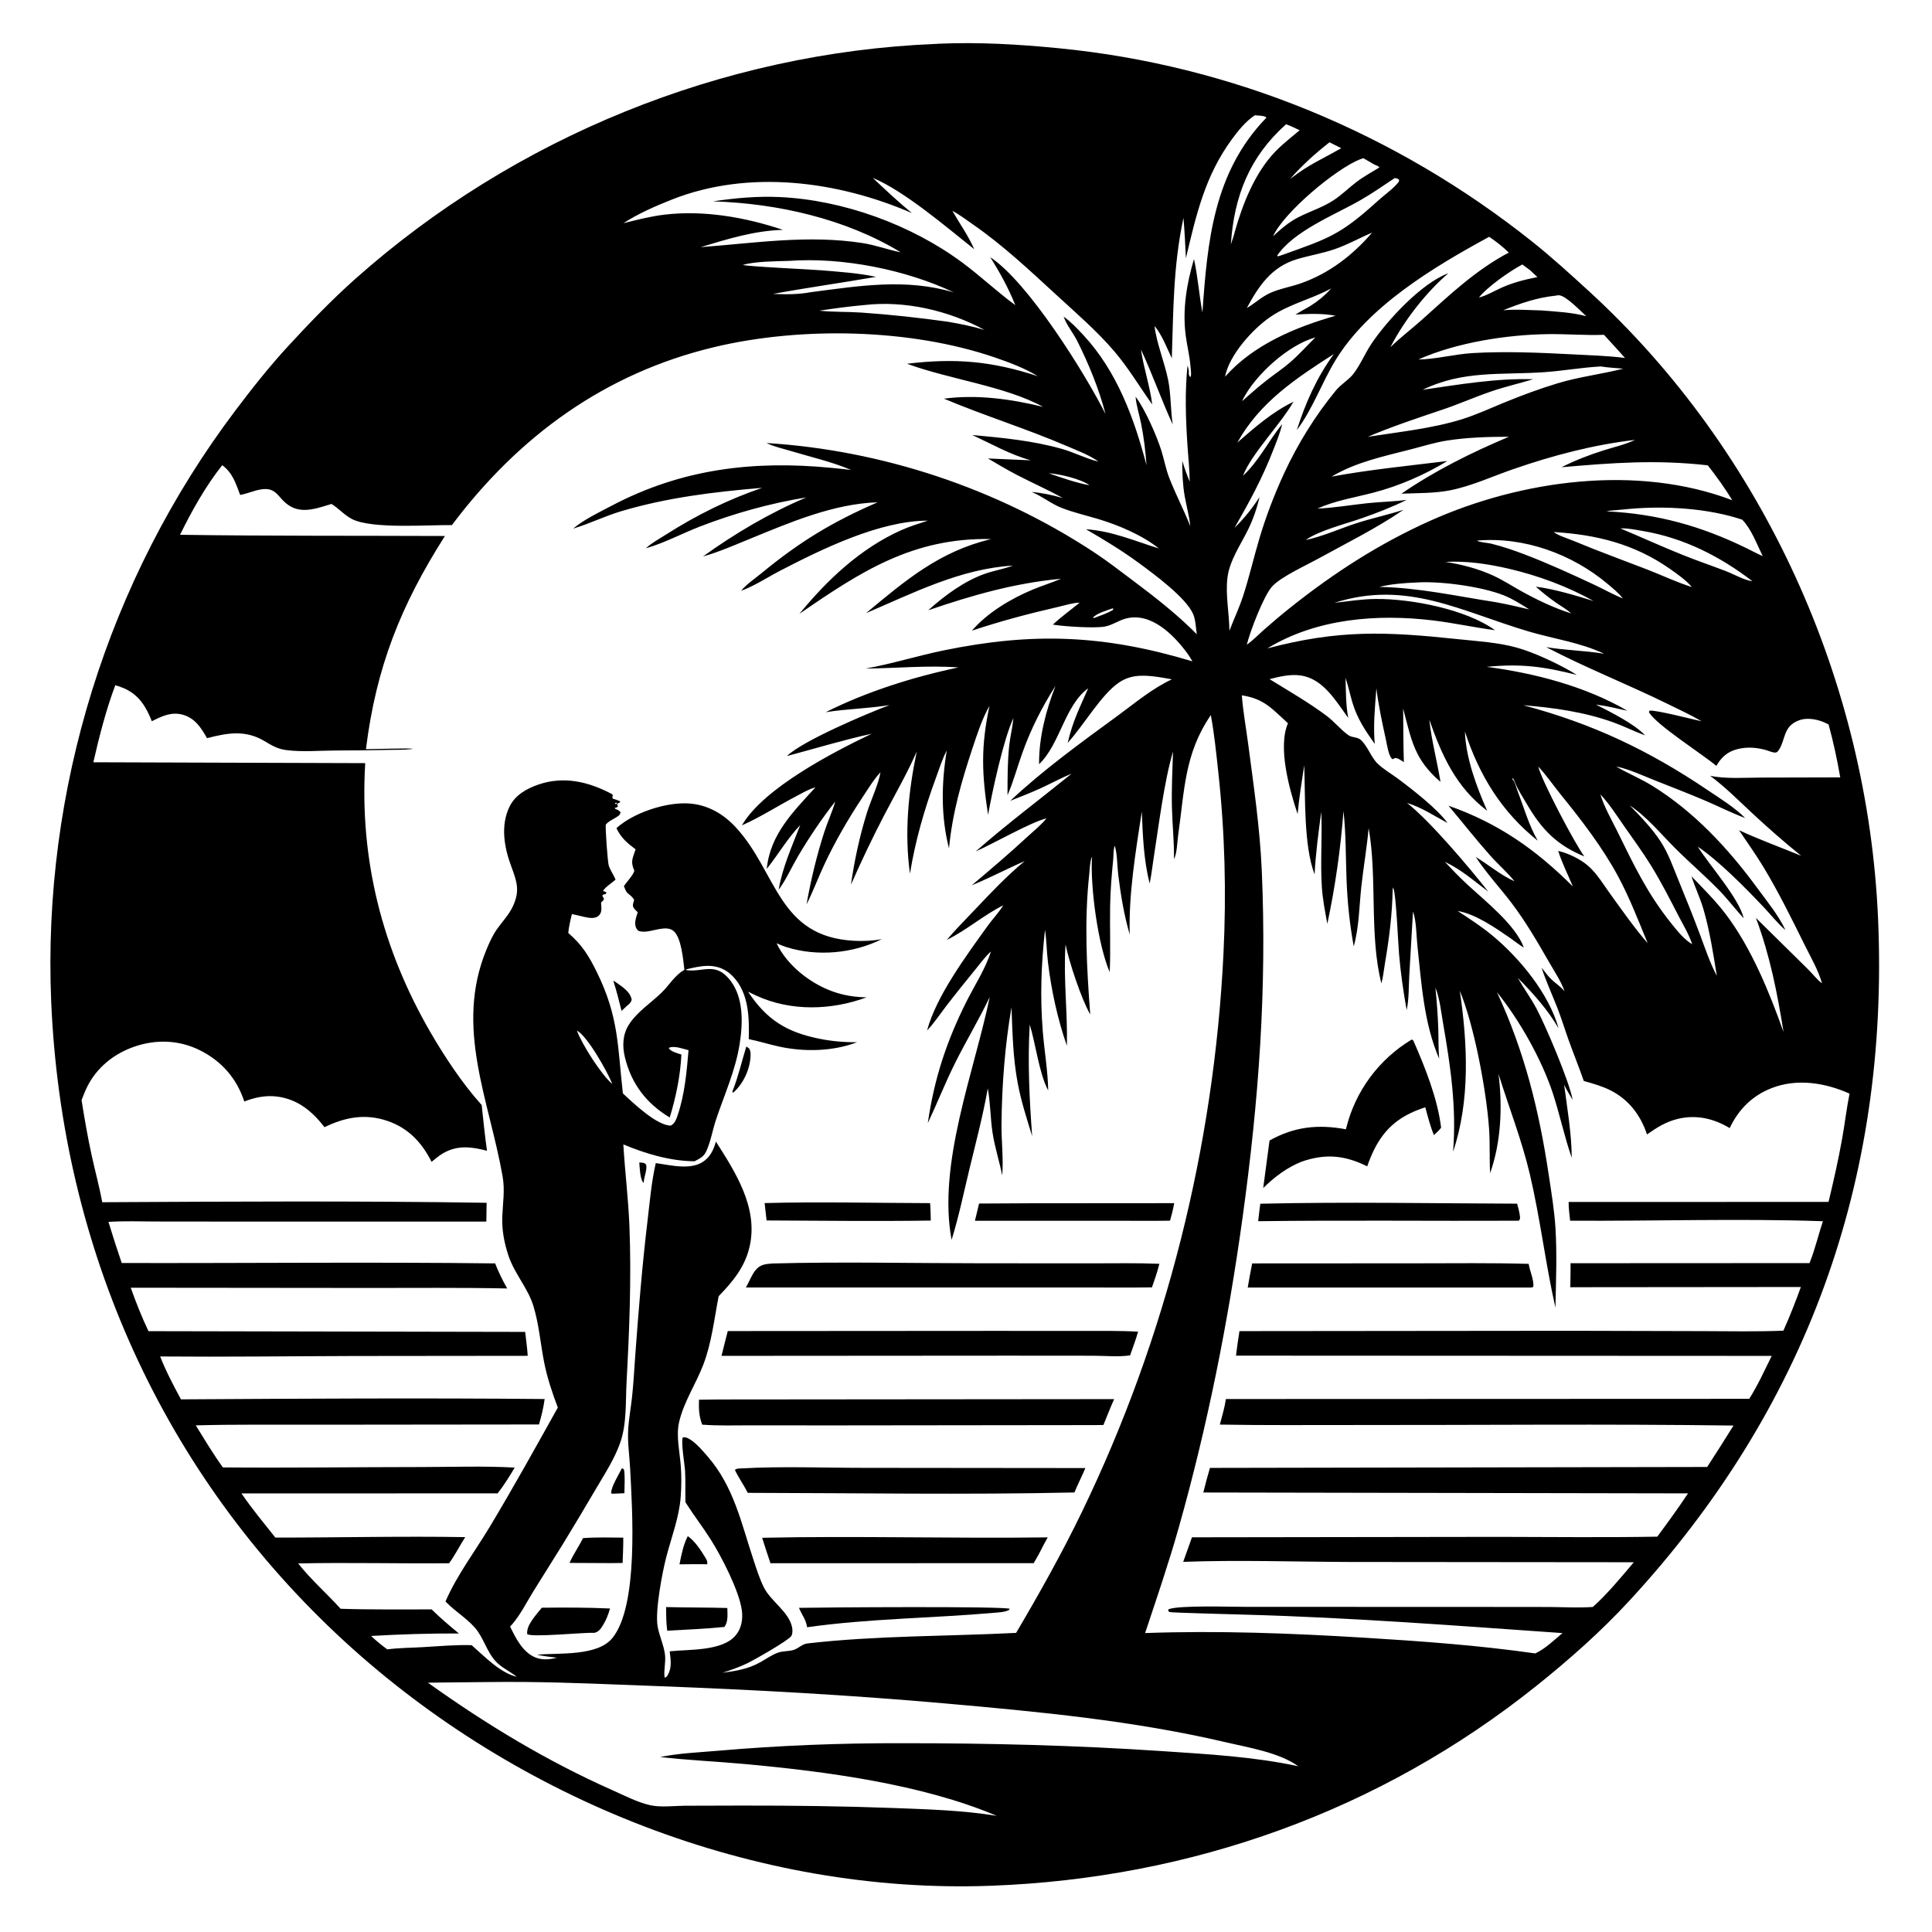 <svg version="1.1" xmlns="http://www.w3.org/2000/svg" style="display: block;" viewBox="0 0 2048 2048" width="1024" height="1024">
<path transform="translate(0,0)" fill="rgb(255,255,255)" d="M 0 0 L 0 2048 L 2048 2048 L 2048 0 L 0 0 z"/>
<path transform="translate(0,0)" fill="rgb(0,0,0)" d="M 1050.75 1998.97 C 800.887 2008.38 548.439 1908.2 365.194 1739.91 C 172.538 1562.98 65.284 1322.3 54.276 1061.69 C 44.827 837.975 114.385 614.45 249.147 435.66 C 266.938 412.057 285.491 388.557 305.544 366.814 C 328.178 342.271 351.4 318.103 376.346 295.889 C 545.252 145.484 765.597 55.786 991.591 46.57 C 992.851 46.48 994.108 46.394 995.37 46.338 C 1037.75 44.47 1079.8 46.994 1121.96 51.098 C 1305.83 68.998 1479.49 140.993 1623.92 255.915 C 1644.63 272.393 1664.38 290.413 1683.91 308.277 C 1869.91 478.451 1980.1 723.498 1990.85 974.444 C 2002.71 1250.99 1914.87 1493.71 1726.9 1697.17 C 1696.82 1729.73 1663.46 1759.23 1628.89 1786.9 C 1462.97 1919.73 1262.83 1991.09 1050.75 1998.97 z M 924.231 188.005 L 925.153 188.545 C 938.601 201.216 952.359 214.207 966.677 225.876 C 888.047 191.828 793.744 179.34 712.394 211.487 C 695.256 218.259 676.306 226.479 660.894 236.596 C 675.297 233.01 689.598 229.311 704.367 227.548 C 746.108 222.564 790.399 230.366 829.946 243.654 C 799.494 244.529 771.54 253.29 742.677 261.991 C 800.417 257.662 856.441 248.669 914.337 257.657 C 928.183 259.806 941.209 264.734 954.839 267.459 L 955.995 267.995 L 954.839 267.459 C 896.072 231.717 823.789 215.563 755.761 213.452 C 779.201 209.946 802.464 207.806 826.201 208.879 C 893.794 211.936 965.941 238.2 1020.16 278.385 C 1039.42 292.665 1056.99 309.354 1076.25 323.46 L 1076.78 323.911 L 1076.25 323.46 C 1068.99 305.371 1060.06 289.029 1049.65 272.62 C 1089.56 298.684 1149.8 395.012 1171.89 438.865 C 1165 412.429 1154.23 386.083 1142.02 361.65 C 1137.78 353.177 1130.48 344.434 1127.52 335.655 C 1135.12 341.034 1142.06 348.338 1148.39 355.171 C 1184.09 393.67 1202.17 443.124 1215.34 493.137 C 1214.29 478.113 1212.5 463.419 1209.53 448.638 C 1207.71 439.559 1204.49 429.716 1203.77 420.554 C 1213.77 433.6 1226.34 462.344 1231.16 477.911 C 1234.08 487.336 1235.83 497.143 1239.39 506.364 C 1246.12 523.788 1254.95 540.414 1261.79 557.861 C 1260.68 547.101 1257.68 536.552 1255.81 525.901 C 1253.65 513.536 1253.22 501.014 1253.24 488.488 C 1255.57 496.009 1258.04 503.287 1261.13 510.535 C 1261.03 497.152 1259.47 483.524 1258.62 470.15 C 1256.87 442.668 1255.95 414.926 1258.83 387.506 C 1259.65 390.035 1260.39 392.294 1260.2 394.991 C 1260.03 397.431 1260.33 397.393 1261.45 399.452 L 1261.89 399.574 C 1263.32 398.419 1262.11 390.185 1261.93 387.982 C 1261.02 376.701 1258.22 366.198 1256.82 355.092 C 1253.39 327.777 1257.93 300.741 1265.65 274.608 C 1269.82 293.369 1271.06 312.513 1274.63 331.351 C 1279.87 256.133 1286.36 183.173 1341.72 125.471 L 1342.55 124.62 C 1340.18 122.383 1333.41 122.525 1330.15 122.219 C 1330.11 122.247 1330.07 122.277 1330.03 122.303 C 1320.58 128.523 1312.59 138.429 1305.96 147.46 C 1277.29 186.526 1268.06 227.653 1257.1 273.734 C 1256.43 259.401 1255.76 245.255 1254.51 230.95 C 1243.63 282.107 1243.86 327.988 1242.17 379.852 C 1236.87 368.516 1231.85 355.215 1223.87 345.507 L 1223.25 345.005 L 1223.87 345.507 C 1225.9 363.739 1234.6 384.284 1238.31 402.943 C 1241.43 418.594 1240.68 434.408 1243.17 450.05 C 1231.09 423.882 1221.65 396.638 1209.47 370.453 C 1212.23 390.099 1219 409.187 1221.4 428.759 C 1208.21 410.224 1196.1 389.91 1181.38 372.621 C 1163.08 351.141 1140.93 332.031 1120.15 312.942 C 1091.31 286.451 1063.42 260.113 1031.14 237.738 C 1024.13 232.877 1017.12 227.47 1009.55 223.523 L 1009.12 223.115 L 1009.55 223.523 C 1017.46 237.351 1026.24 249.385 1032.7 264.13 C 1003.66 241.136 958.856 202.535 925.153 188.545 L 924.231 188.005 z M 1349.48 250.451 L 1348.83 251.206 L 1348.24 251.995 L 1348.83 251.206 L 1349.48 250.451 C 1357.98 242.562 1366.34 235.32 1376.78 230.054 C 1388.93 223.921 1402.16 219.79 1413.62 212.3 C 1422.08 206.767 1429.53 199.363 1437.57 193.197 C 1445.2 187.336 1453.94 182.53 1462.18 177.552 C 1461.4 175.929 1458.69 175.267 1457.04 174.516 L 1445.18 167.673 C 1444.12 168.022 1443.05 168.362 1442.01 168.766 C 1416.38 178.673 1361.05 225.006 1349.48 250.451 z M 1303.22 668.679 C 1307.91 656.266 1313.65 644.358 1317.76 631.692 C 1324.27 611.658 1328.99 590.998 1335.01 570.804 C 1341.99 547.367 1350.8 524.304 1361.05 502.101 C 1375.53 470.711 1394.17 440.595 1416.12 413.865 C 1421.56 407.251 1429.6 402.858 1434.7 396.256 C 1442.13 386.626 1447.01 374.468 1453.87 364.268 C 1470.49 339.543 1506.89 300.126 1535.3 289.658 C 1511.4 310.274 1488.25 339.99 1473.89 368.045 C 1484.36 357.819 1496.11 348.971 1507.01 339.212 C 1536.72 312.61 1563.84 286.609 1599.4 267.741 C 1592.97 261.478 1586.02 256.031 1578.58 251.013 C 1520.5 282.633 1450.6 324.311 1415.5 382.125 C 1401.1 405.842 1391.4 433.83 1374.68 455.936 C 1383.94 426.873 1395.86 400.079 1413.91 375.296 C 1373.79 401.041 1335.45 426.303 1311.64 469.132 C 1330.37 452.853 1348.6 436.774 1371.12 425.883 C 1356.85 450.604 1326.47 481.117 1317.6 504.391 L 1317.16 504.995 L 1317.6 504.391 C 1334.37 488.828 1344.89 467.166 1359.16 449.487 C 1356.98 459.036 1353.17 468.2 1349.61 477.3 C 1337.85 507.409 1324.65 531.627 1308.68 559.487 C 1318.89 549.536 1327.4 538.891 1335.13 526.931 C 1332.41 538.827 1328.52 550.038 1323.19 561.03 C 1315.28 577.329 1303.4 594.057 1301.15 612.301 C 1298.91 630.457 1303.08 650.225 1303.22 668.679 z M 1567.72 315.436 L 1567.15 315.776 L 1567.72 315.436 C 1576.02 313.297 1584.76 307.987 1592.69 304.532 C 1604.72 299.294 1616.89 296.237 1629.73 293.729 L 1621.95 286.414 L 1613.78 280.348 C 1600.9 287.06 1576.62 304.041 1567.72 315.436 z M 1321.71 326.479 L 1321.21 326.874 L 1321.71 326.479 C 1330.27 321.63 1337.12 314.779 1346.33 310.613 C 1356.56 305.985 1368.18 304.105 1378.79 300.392 C 1408.95 289.835 1433.83 270.602 1454.49 246.607 C 1441.06 252.294 1428.63 259.369 1414.72 264.165 C 1401.64 268.673 1387.81 270.828 1374.58 274.84 C 1347.98 282.906 1334.38 302.93 1321.71 326.479 z M 1394.39 357.661 C 1365.96 365.528 1331.56 396.554 1317.97 422.477 C 1317.23 423.887 1317.25 423.925 1316.79 425.194 C 1325.69 417.219 1334.64 409.366 1344.1 402.05 C 1351.8 396.09 1360.05 390.603 1367.42 384.249 C 1376.77 376.187 1385.53 366.353 1394.39 357.661 L 1394.99 357.239 L 1394.39 357.661 z M 1503.56 381.078 L 1503.01 381.749 L 1503.56 381.078 C 1521.07 380.96 1542.3 375.403 1560.72 374.304 C 1595.65 372.22 1631.95 373.816 1666.87 375.623 C 1685.39 376.58 1704.17 377.14 1722.56 379.44 L 1713.47 369.327 L 1700.29 354.917 C 1680.53 355.628 1660.81 353.96 1641.05 354.194 C 1597.41 354.711 1543.73 363.124 1503.56 381.078 z M 1298.6 399.331 L 1298.2 399.952 L 1298.6 399.331 C 1328.75 365.39 1372.9 346.98 1415.8 334.698 C 1401.44 332.023 1387.71 332.652 1373.23 333.408 C 1377.76 330.585 1382.51 328.058 1387.16 325.427 C 1396.6 319.653 1403.75 313.934 1411.2 305.727 L 1409.4 306.663 C 1388.68 317.58 1366.49 322.417 1346.71 335.894 C 1327.83 348.75 1302.94 376.438 1298.6 399.331 z M 1000.63 422.608 C 1035.58 417.94 1071.8 422.988 1105.78 431.32 L 1106.99 431.807 L 1105.78 431.32 C 1065.6 409.279 1006 402.065 961.486 385.582 C 1012.11 379.498 1050.98 382.647 1100.11 398.785 C 1086.13 390.212 1070.04 384.221 1054.54 378.91 C 964.908 348.193 848.934 346.017 757.168 367.933 C 641.243 395.619 549.978 462.254 479.024 556.623 C 453.009 556.332 394.189 560.931 373.236 550.261 C 365.122 546.13 359.092 538.928 351.412 534.211 C 337.825 538.272 321.952 544.472 308.45 537.074 C 292.86 528.531 294.891 513.385 271.016 520.038 C 265.588 521.55 260.12 523.682 254.589 524.671 C 249.776 512.167 246.785 501.55 235.603 493.096 C 218.177 514.946 203.128 541.794 190.866 566.895 C 284.435 568.287 378.055 567.77 471.636 568.183 C 424.868 641.641 398.696 707.212 387.914 794.131 C 394.104 794.226 435.308 792.781 437.636 793.788 C 429.391 795.142 420.677 794.679 412.33 794.9 C 393.713 795.394 375.243 795.517 356.62 795.551 C 339.205 795.584 320.072 797.385 302.864 795.041 C 293.977 793.831 287.776 790.013 280.288 785.53 C 260.229 773.518 240.919 776.883 219.452 782.511 C 213.327 771.673 206.783 761.341 194.003 757.706 C 181.743 754.219 171.601 759.153 160.96 764.541 C 154.934 749.402 147.531 736.803 131.867 729.785 C 128.74 728.384 125.51 727.325 122.23 726.346 C 112.358 752.511 105.203 780.787 98.939 808.031 L 387.15 808.963 C 381.003 911.107 405.263 1006.31 456.542 1094.68 C 471.287 1120.09 490.044 1148.41 509.637 1170.27 L 510.596 1171.32 C 512.396 1187.5 513.907 1203.78 516.242 1219.88 C 500.032 1215.6 485.182 1213.63 469.833 1222.42 C 465.469 1224.92 461.394 1228.45 457.475 1231.61 C 447.106 1210.98 432.767 1195.69 410.48 1188.14 C 387.087 1180.22 365.608 1184.32 344.006 1194.87 C 331.021 1178.06 315.606 1165.21 293.822 1162.41 C 281.819 1160.86 270.136 1163.26 258.959 1167.65 C 250.946 1143.21 235.048 1124.92 211.998 1113.38 C 190.022 1102.38 165.644 1101.52 142.521 1109.46 C 120.734 1116.94 102.334 1131.74 92.142 1152.59 C 89.99 1156.99 88.249 1161.62 86.478 1166.19 C 89.582 1185.8 92.936 1205.39 97.186 1224.79 C 100.812 1241.35 105.262 1257.76 108.424 1274.41 C 244.12 1273.66 380.151 1272.9 515.826 1275.01 L 515.554 1294.96 L 242.785 1294.93 L 165.1 1294.85 C 148.425 1294.78 131.618 1294.17 114.974 1295.24 C 119.391 1309.88 124.094 1324.38 129.028 1338.85 C 260.932 1339.15 392.989 1337.69 524.874 1339.25 C 528.475 1348.5 532.727 1357.21 537.648 1365.83 C 488.984 1364.79 440.216 1365.34 391.538 1365.29 L 138.583 1365.04 C 144.17 1380.72 150.259 1396.04 157.392 1411.09 L 556.686 1411.87 C 557.658 1420.29 558.913 1428.78 559.396 1437.23 L 375.927 1437.42 C 307.228 1437.61 238.467 1438.51 169.774 1437.91 C 175.944 1453.71 183.807 1468.45 191.811 1483.37 C 320.246 1482.61 448.918 1481.85 577.344 1483.03 C 576.109 1492.21 573.957 1501.12 571.334 1510 L 334.097 1510.25 C 291.941 1510.36 249.651 1509.79 207.516 1510.95 C 216.797 1525.95 225.926 1541.2 236.256 1555.52 C 306.525 1556.11 376.781 1555.18 447.05 1555.12 C 479.726 1555.09 513.021 1553.87 545.637 1555.71 C 540.038 1564.99 534.237 1574.53 527.502 1583.03 L 255.945 1583.08 C 267.065 1599.31 279.663 1614.49 291.878 1629.9 C 358.902 1629.95 426.151 1628.27 493.145 1629.42 C 487.392 1638.39 482.326 1648.55 476.097 1657.1 C 422.792 1657.61 369.341 1656.15 316.064 1657.31 C 329.618 1674.54 346.406 1689.09 361.067 1705.36 C 393.184 1706.43 425.438 1705.95 457.575 1706.03 C 466.749 1715.08 476.508 1723.4 486.479 1731.55 C 455.425 1731.42 424.381 1732.39 393.378 1734.19 C 398.849 1739.39 404.447 1743.96 410.552 1748.4 C 422.943 1746.77 435.42 1746.78 447.881 1746.06 C 465.188 1745.07 482.613 1743.44 499.966 1743.94 C 513.649 1755.87 529.682 1773.03 547.768 1777.49 L 549.435 1778.27 L 549.995 1778.77 L 549.435 1778.27 L 547.768 1777.49 C 540.554 1771.61 531.946 1768.04 525.446 1761.05 C 515.758 1750.63 512.66 1735.88 503.238 1725.22 C 494.565 1715.41 482.732 1708.22 473.433 1698.84 L 472.245 1697.63 C 484.203 1669.91 503.686 1644.27 519.229 1618.38 C 544.219 1576.75 567.676 1534.47 591.318 1492.07 C 585.441 1476.66 579.951 1460.14 576.779 1443.94 C 572.877 1424.02 571.36 1403.79 565.379 1384.24 C 559.652 1365.52 545.498 1350.4 539.007 1331.12 C 534.518 1317.78 531.895 1303.7 532.449 1289.59 C 533.024 1274.92 535.365 1261.62 532.768 1246.9 C 518.407 1165.5 481.831 1088.93 515.54 1006.95 C 518.607 999.494 522.16 991.478 526.859 984.877 C 532.451 977.021 539.351 969.846 543.517 961.06 C 551.422 944.391 547.996 934.655 541.883 918.193 C 534.479 898.254 530.366 875.168 540.111 855.092 C 546.075 842.804 558.323 835.898 570.777 831.642 C 597.111 822.642 622.703 828.298 646.911 840.839 C 651.99 843.469 648.184 842.435 649.456 846.549 C 652.176 847.316 654.598 848.193 657.184 849.334 L 657.352 850.398 L 654.187 852.113 L 653.176 850.737 L 652.043 851.363 L 652.229 852.313 L 654.187 852.113 L 655.052 854.867 C 653.655 856.027 653.315 856.106 651.616 856.472 C 652.825 858.164 651.877 857.286 653.987 858.15 C 655.944 858.951 656.569 859.558 657.86 861.14 C 657.198 863.88 656.128 864.502 653.796 866.033 C 649.695 868.723 645.284 870.272 642.126 874.185 C 641.658 878.479 644.094 913.941 645.364 917.747 C 647.066 922.85 650.566 927.389 652.513 932.455 C 648.904 935.738 641.248 940.555 639.206 944.466 L 642.851 945.84 L 642.259 947.569 L 638.674 948.615 C 638.358 952.407 642.527 951.894 638.26 955.686 C 637.901 956.006 637.516 956.295 637.144 956.6 C 637.288 961.503 638.734 967.169 634.512 970.784 C 631.594 973.283 627.231 973.381 623.636 972.788 C 617.793 971.824 612.07 970.062 606.247 968.978 C 604.592 975.654 603.052 982.123 602.375 988.98 C 616.754 1001.16 624.384 1013.59 632.608 1030.34 C 656.049 1078.07 654.564 1108.38 660.271 1159.03 C 671.068 1169.14 696.355 1193.26 711.077 1193.17 C 715.218 1191.04 716.891 1186.49 718.316 1182.29 C 725.788 1160.29 727.94 1136.28 729.876 1113.27 C 724.656 1111.94 714.782 1108.27 709.578 1110.57 C 709.326 1110.68 709.107 1110.86 708.872 1111 C 710.907 1114.73 718.307 1116.54 722.309 1117.86 C 721.229 1140.3 716.502 1163.1 709.95 1184.59 C 685.316 1169.78 669.425 1149.18 662.486 1121.01 C 659.593 1109.26 659.893 1097.05 666.432 1086.53 C 674.906 1072.9 689.807 1063.36 701.205 1052.35 C 709.52 1044.31 715.184 1033.8 725.493 1028.09 C 724.224 1017.86 722.402 993.546 713.747 986.693 C 709.388 983.241 703.578 984.063 698.494 984.897 C 692.019 985.958 682.503 989.442 676.409 986.491 C 674.14 984.163 673.39 981.968 673.348 978.773 C 673.296 974.852 674.869 970.717 676.008 966.998 C 673.953 964.84 670.85 962.766 670.902 959.532 C 670.929 957.863 671.762 955.707 672.218 954.082 C 670.777 950.919 668.184 949.219 665.593 947.055 C 663.445 945.261 662.415 941.929 661.354 939.41 C 664.355 934.686 671.051 927.989 672.46 923.026 C 668.008 913.119 670.678 909.954 673.758 900.324 C 665.02 893.835 658.152 887.998 653.453 877.876 C 671.215 861.736 704.824 850.558 728.774 851.625 C 749.415 852.545 766.754 862.477 780.481 877.532 C 824.044 925.31 824.8 993.047 905.406 997.274 C 915.239 997.789 925.109 997.359 934.784 995.491 C 904.414 1010.81 866.1 1014.26 833.52 1003.94 C 830.016 1002.83 826.549 1001.42 823.214 999.883 C 834.018 1022.92 858.338 1042.09 881.949 1050.73 C 893.912 1055.11 906.007 1057.06 918.709 1057.2 C 881.264 1071.01 838.526 1072.29 801.812 1055.47 C 798.841 1054.11 795.889 1052.7 792.959 1051.26 C 812.689 1080.9 833.542 1094.06 868.61 1101.12 C 881.693 1103.75 895.186 1104.97 908.53 1104.79 C 882.918 1114.6 852.741 1115.2 826.1 1109.47 C 815.247 1107.14 804.576 1103.65 793.704 1101.52 C 794.366 1078.76 793.797 1052.59 776.941 1035.05 C 769.595 1027.41 760.574 1023.7 749.995 1023.85 C 742.497 1023.95 734.968 1025.78 727.704 1027.49 L 727.275 1028.33 C 745.184 1031.1 758.554 1018.81 774.403 1039.63 C 788.44 1058.08 787.474 1084.86 784.085 1106.51 C 779.673 1134.69 767.895 1160.27 758.932 1187.09 C 755.359 1197.79 753.575 1209.41 748.968 1219.7 C 747.681 1222.57 746.441 1224.57 743.893 1226.52 C 741.533 1228.32 738.846 1229.67 736.207 1231 C 710.085 1230.73 684.732 1223.04 660.762 1213.14 C 662.495 1242.39 666.13 1271.35 667.256 1300.7 C 669.352 1355.35 667.163 1409.84 664.213 1464.4 C 663.077 1485.42 664.513 1508.9 657.584 1528.96 C 651.638 1546.17 641.317 1561.9 632.134 1577.54 C 620.406 1597.51 608.566 1617.41 596.463 1637.15 L 565.143 1687.29 C 558.172 1698.63 551.631 1711.72 542.982 1721.75 C 542.263 1722.59 541.495 1723.38 540.732 1724.17 C 546.627 1736.55 554.413 1751.97 568.017 1757.15 C 575.43 1759.97 582.906 1759.06 590.453 1757.27 C 583.42 1756.35 576.231 1755.68 569.327 1754.04 C 592.763 1751.92 633.274 1756.01 649.245 1736.28 C 677.055 1701.91 670.256 1600.85 667.971 1556.65 C 667.274 1543.17 665.117 1529.04 665.892 1515.6 C 666.579 1503.69 668.855 1491.86 670.097 1480 C 671.618 1465.46 672.38 1450.78 673.446 1436.19 C 676.911 1388.8 680.718 1341.82 686.344 1294.62 C 688.78 1274.19 690.536 1253 695.137 1232.95 C 710.844 1235.02 732.939 1241.07 746.663 1230.51 C 753.501 1225.25 756.625 1218.21 758.89 1210.13 C 779.624 1242.57 803.499 1279.74 794.883 1320.21 C 790.137 1342.5 777.27 1358.06 761.8 1374.04 C 757.076 1398.22 754.455 1423.11 745.659 1446.28 C 737.837 1466.89 724.572 1486.36 719.749 1508.05 C 716.543 1522.47 720.739 1540.16 721.736 1554.96 C 722.444 1565.47 722.358 1576.09 721.583 1586.59 C 719.965 1608.52 711.857 1629.13 706.348 1650.24 C 701.992 1666.93 694.259 1707.83 697.086 1723.99 C 698.857 1734.11 703.605 1743.67 704.906 1753.88 C 705.945 1762.04 703.389 1770.39 704.495 1778.35 C 706.879 1777.62 706.861 1777.34 708.037 1775.23 C 712.457 1767.31 710.899 1759 709.913 1750.47 C 730.416 1748.22 765.537 1750.58 779.841 1733.54 C 786.031 1726.17 787.644 1716.42 786.397 1707.09 C 783.645 1686.49 764.82 1649.97 753.412 1631.97 C 744.896 1618.54 735.112 1605.9 726.605 1592.46 C 726.309 1581.42 726.793 1570.36 726.204 1559.34 C 725.836 1552.45 721.687 1528.74 723.767 1523.77 C 726.619 1523.07 729.365 1524.46 731.732 1525.99 C 738.633 1530.42 744.952 1537.93 750.292 1544.11 C 777.866 1576.01 785.695 1614.22 798.564 1653 C 801.875 1662.98 805.014 1673.24 809.712 1682.66 C 817.154 1697.59 836.396 1708.6 839.645 1725 C 840.194 1727.77 840.338 1731.69 838.856 1734.17 C 836.067 1738.85 798.952 1759.95 791.613 1763.41 C 783.258 1767.36 774.631 1770.37 765.853 1773.22 C 780.468 1771.22 792.959 1769.3 805.951 1762.03 C 811.884 1758.71 818.021 1754.32 824.364 1751.98 C 829.753 1749.99 835.794 1750.66 841.228 1749 C 846.72 1747.31 850.039 1742.79 856.059 1742.09 C 929.469 1733.68 1003.47 1734.68 1077.13 1730.92 C 1101.82 1689.11 1125.91 1646.07 1147.04 1602.37 C 1236.05 1418.29 1286.82 1215.91 1296.89 1011.77 C 1300.12 946.427 1298.45 882.444 1291.33 817.389 C 1289.17 797.641 1287.18 777.595 1283.52 758.064 C 1255.61 798.834 1255.72 837.269 1248.93 885.062 C 1247.91 892.298 1247.74 904.383 1244.49 910.774 C 1244.73 892.74 1242.77 874.533 1242.31 856.474 C 1241.79 836.592 1242.79 816.655 1243.44 796.783 C 1233.99 828.301 1228.23 875.888 1222.94 909.419 C 1221.52 918.409 1220.58 927.674 1218.65 936.55 C 1212.37 911.423 1211.38 885.961 1210.36 860.238 C 1203.83 902.987 1196.35 947.213 1197.54 990.603 C 1191.5 969.809 1187.99 948.627 1185.37 927.152 C 1184.18 917.386 1184.47 905.801 1181.73 896.481 C 1180.09 900.388 1180.47 906.696 1180.05 910.976 C 1178.42 927.545 1177.05 944.015 1176.77 960.676 C 1176.38 983.941 1177.39 1007.27 1176.34 1030.52 C 1163.81 1001.32 1155.88 941.25 1157.48 909.633 L 1158.52 908.783 L 1157.49 909.375 L 1157.34 908.399 C 1155.21 914.391 1155.31 920.597 1154.63 926.859 C 1149.26 976.436 1151.92 1025.74 1155.69 1075.39 C 1146.28 1058.89 1133.42 1020.24 1129.51 1001.22 C 1127.1 1036.87 1131.79 1072.88 1130.95 1108.54 C 1121.09 1080.37 1114.44 1049.64 1110.87 1020.02 C 1109.5 1008.61 1109.43 996.874 1107.72 985.572 C 1103.75 1022.97 1102.41 1055.85 1105.41 1093.52 C 1107.05 1114.18 1110.79 1135.21 1111.12 1155.89 C 1101.53 1138.08 1097.8 1106.09 1091.54 1086.08 C 1089.28 1125.9 1091.18 1164.62 1094.13 1204.35 C 1088.45 1185.93 1082.45 1167.43 1078.87 1148.46 C 1073.82 1121.66 1073.23 1094.89 1072.23 1067.75 C 1065.22 1108.47 1062.03 1150.41 1061.63 1191.72 C 1061.46 1209.65 1063.86 1228.22 1062.39 1245.98 C 1059.34 1230.75 1054.49 1216.12 1052.14 1200.71 C 1049.76 1185.1 1049.95 1169.21 1047.08 1153.69 C 1042.02 1182.75 1034.35 1211.41 1027.44 1240.08 C 1021.5 1264.76 1016.28 1290.07 1008.73 1314.3 C 993.628 1233.8 1032.71 1136.26 1049.15 1056.93 C 1037.77 1080.71 1024.15 1103.37 1012.37 1126.96 C 1001.94 1147.84 993.467 1169.52 983.5 1190.6 C 990.279 1143.63 1003.26 1104.06 1024.47 1061.74 C 1032.97 1044.78 1044.85 1026.6 1050.43 1008.62 L 1050.82 1008 L 1050.43 1008.62 C 1044.31 1014.05 1039.2 1021.2 1034.03 1027.54 C 1023.47 1040.47 1013.03 1053.44 1002.86 1066.68 C 996.363 1075.14 990.08 1084.69 982.734 1092.36 C 992.44 1055.86 1024.92 1012.17 1047.12 981.255 C 1052.34 973.978 1058.9 967.311 1063.48 959.664 L 1063.87 959.202 L 1063.48 959.664 C 1042.66 970.088 1024.38 986.188 1003.62 996.325 C 1013.05 985.155 1023.51 974.735 1033.56 964.124 C 1050.5 946.24 1067.15 928.582 1086.14 912.843 C 1067.32 920.999 1049.07 930.727 1030.11 938.446 C 1050.21 921.506 1070.24 904.489 1089.52 886.616 C 1096.15 880.469 1103.65 874.514 1109.35 867.5 L 1109.82 867.151 L 1109.35 867.5 C 1092.91 871.381 1053.05 894.333 1034.32 902.526 C 1066.97 873.861 1102.19 847.444 1136 820.096 C 1125.06 824.591 1114.57 830.293 1103.84 835.264 C 1093.07 840.247 1081.95 844.505 1070.93 848.897 C 1105.8 816.121 1146.16 786.972 1184.75 758.728 C 1203.66 744.891 1220.86 730.181 1242.23 720.101 C 1231.26 718.14 1219.62 715.878 1208.44 716.361 C 1200.32 716.712 1193.02 718.883 1186.26 723.448 C 1167.16 736.352 1148.71 769.111 1131.77 787.444 C 1137.64 763.215 1143.9 751.715 1153.52 729.598 L 1153.95 729.147 L 1153.52 729.598 C 1128.38 748.081 1123.84 788.695 1101.47 810.075 C 1101.2 781.817 1108.71 753.256 1118.88 727.072 C 1104.38 749.776 1092.69 773.019 1083.62 798.405 C 1078.37 813.075 1074.23 828.707 1068.01 842.948 C 1068.07 825.334 1067.91 807.531 1069.85 789.998 C 1070.92 780.347 1073.36 770.782 1074.28 761.161 L 1074.84 760.005 L 1074.28 761.161 C 1063.81 783.381 1051.98 838.34 1047.38 863.736 C 1040.76 820.304 1039.56 791.921 1048.91 748.213 C 1041.11 761.847 1035.81 778.275 1030.87 793.151 C 1019.11 828.56 1009.58 861.898 1005.97 899.234 C 997.26 865.608 997.942 829.693 1003.6 795.572 C 998.911 804.464 995.805 814.502 992.334 823.948 C 979.918 857.735 970.405 890.49 964.584 926.075 C 958.64 882.589 962.825 839.39 971.785 796.663 C 961.549 820.031 949.06 841.538 937.314 864.086 C 924.861 887.993 912.922 913.091 902.058 937.787 C 905.594 912.409 911.409 885.773 919.037 861.352 C 923.015 848.617 931.396 830.912 933.357 818.602 L 933.823 818.026 L 933.357 818.602 C 926.076 826.42 920.057 836.504 914.153 845.41 C 899.185 867.987 885.585 891.428 874.04 915.948 C 867.409 930.033 861.998 944.834 854.952 958.677 C 859.648 932.423 865.664 907.125 873.863 881.726 C 877.337 870.966 882.316 860.433 885.408 849.617 L 885.915 849.005 L 885.408 849.617 C 871.202 867.659 857.661 887.769 845.989 907.587 C 839.145 919.209 833.399 932.406 825.4 943.195 C 829.293 919.746 839.726 896.726 848.263 874.644 L 848.772 874.075 L 848.263 874.644 C 834.764 888.712 824.912 905.856 812.786 921.069 C 816.418 884.337 840.873 860.455 864.367 834.655 L 864.95 834.218 L 864.367 834.655 C 857.586 836.342 850.31 840.755 844.088 844.001 C 825.001 853.96 806.081 866.27 786.458 874.906 C 809.334 835.49 883.42 797.174 924.138 777.771 C 893.987 784.35 863.981 793.531 834.118 801.46 C 851.12 785.129 919.135 756.343 942.916 747.421 C 920.412 751.11 897.663 751.391 875.242 754.975 C 918.812 733.072 968.376 717.511 1015.99 707.516 C 983.747 705.087 950.115 708.411 917.705 708.698 C 945.242 703.748 972.439 695.223 999.908 689.545 C 1095.33 669.818 1170.83 672.992 1264.01 701.055 C 1262.3 697.905 1260.34 694.898 1258.21 692.02 C 1243.73 672.511 1219.98 648.758 1193.49 655.67 C 1185.71 657.697 1179.03 662.778 1171.02 664.209 C 1160.12 666.158 1128.63 664.09 1117.44 662.32 C 1117 662.25 1116.56 662.17 1116.13 662.096 C 1125.02 653.704 1135.06 646.602 1144.48 638.825 L 1144.99 638.25 L 1144.48 638.825 C 1137.19 638.958 1128.79 641.733 1121.59 643.377 C 1090.84 650.4 1060.17 658.55 1030.24 668.544 C 1046.83 649.356 1071.6 634.618 1094.82 624.947 C 1104.68 620.84 1114.89 617.713 1124.73 613.509 C 1075.68 618.041 1030.53 630.984 983.992 646.909 C 1001.29 631.32 1022.54 615.617 1044.67 608.011 C 1053.93 604.83 1063.68 603.216 1072.87 599.877 L 1073.73 599.558 C 1018.39 602.808 967.997 628.59 918.017 649.973 C 960.229 614.908 995.636 584.659 1050.55 571.43 C 967.906 569.705 912.36 605.901 847.402 650.707 C 876.93 614.573 912.303 581.248 955.349 562.008 C 964.511 557.913 974.001 555.071 983.506 551.924 C 932.635 551.955 871.87 581.781 827.371 604.775 C 813.723 611.827 800.027 621.039 785.6 626.273 C 790.94 619.599 800.123 613.444 806.789 607.954 C 847.567 574.364 881.981 553.404 930.291 532.468 C 883.153 533.951 836.926 554.011 793.782 571.653 C 777.737 578.214 761.859 585.22 745.133 589.908 C 778.996 565.571 816.315 543.436 854.808 527.286 C 816.725 533.397 777.968 544.207 742.004 558.137 C 723.019 565.491 704.129 575.683 684.618 581.206 C 690.475 575.75 698.957 571.11 705.744 566.793 C 738.407 546.019 771.254 529.706 807.912 517.12 C 757.266 521.383 707.496 527.347 658.571 541.884 C 641.466 546.967 625.392 554.93 608.437 560.063 L 607.561 560.32 C 619.575 550.411 634.859 543.206 648.61 535.972 C 722.737 496.973 798.58 487.951 880.976 495.915 C 888.076 496.601 895.18 497.314 902.261 498.174 C 881.563 489.386 858.18 484.102 836.555 477.579 C 828.686 475.205 819.884 473.277 812.534 469.626 C 935.188 477.247 1056.89 517.736 1159.69 585.391 C 1173.43 594.433 1186.57 604.63 1199.73 614.494 C 1223.73 632.48 1247.52 650.952 1268.65 672.309 C 1267.63 665.608 1267.44 657.18 1264.81 651.026 C 1257.3 633.492 1223.3 608.59 1207.14 596.712 C 1189.14 583.482 1170.41 572.217 1151.13 560.994 C 1179.06 562.985 1202.17 573.229 1228.43 581.391 L 1228.99 581.91 L 1228.43 581.391 C 1211.14 567.471 1186.02 556.812 1164.93 550.432 C 1151.7 546.43 1138.06 543.361 1125.18 538.307 C 1114.16 533.988 1104.76 526.067 1093.65 521.538 C 1105.14 522.499 1115.65 524.796 1126.73 527.983 C 1110.75 519.15 1094.13 511.806 1077.94 503.428 C 1067.53 498.042 1057.39 491.874 1047.25 485.997 L 1092.72 487.969 C 1071.31 482.118 1050.74 470.444 1030.65 461.111 C 1063.23 464.194 1093.57 466.898 1125.36 475.767 C 1138.32 479.382 1150.5 485.865 1163.52 489.118 C 1163.81 489.191 1164.1 489.257 1164.39 489.326 L 1164.99 489.847 L 1164.39 489.326 C 1154.9 482.372 1142.13 477.706 1131.34 473.049 C 1088.43 454.521 1043.7 440.762 1000.63 422.608 z M 1109.94 501.237 L 1111.68 501.67 C 1125.2 506.41 1140.78 511.778 1154.86 514.401 L 1155.99 514.832 L 1154.86 514.401 C 1146.08 507.745 1122.8 502.292 1111.68 501.67 L 1109.94 501.237 z M 1396.55 539.139 L 1396.01 539.749 L 1396.55 539.139 C 1414.23 538.379 1432.3 535.209 1449.96 533.364 C 1463.61 531.938 1477.54 531.724 1491.1 529.907 C 1475.81 537.486 1459.63 543.737 1443.53 549.365 C 1426.63 555.271 1398.11 562.476 1384.11 572.428 L 1382.54 573.238 L 1382.01 573.749 L 1382.54 573.238 L 1384.11 572.428 C 1402.14 568.667 1420.09 560.398 1437.66 554.715 C 1454.19 549.365 1471.23 545.73 1487.76 540.406 C 1459.37 559.898 1427.06 575.829 1396.84 592.51 C 1384.21 599.486 1358.09 611.301 1348.59 621.597 C 1339.6 631.344 1324.97 669.736 1321.66 683.443 L 1321.25 683.995 L 1321.66 683.443 C 1327.93 679.027 1333.65 673.067 1339.4 667.97 C 1348.51 659.902 1357.75 652.099 1367.27 644.507 C 1413.64 607.499 1461.94 576.279 1516.17 551.998 C 1612.75 508.758 1735.53 491.936 1836.29 530.261 C 1828.46 517.411 1819.58 505.09 1810.3 493.257 C 1755.39 487.081 1709.93 490.571 1655.31 495.272 C 1669.65 487.991 1684.78 482.162 1700.12 477.337 C 1711.12 473.879 1722.86 471.253 1733.27 466.277 C 1688.49 471.621 1646.61 482.62 1603.99 497.356 C 1582.18 504.897 1560.05 515.179 1537.42 519.702 C 1520.7 523.043 1502.59 522.597 1485.56 523.343 C 1520.81 499.033 1560.1 479.616 1599.49 462.987 C 1577.85 462.954 1555.3 463.68 1533.91 466.999 C 1521.38 468.943 1508.79 472.903 1496.49 476.083 C 1467.04 483.7 1438.01 489.56 1411.46 505.247 C 1451.96 497.769 1493.4 493.741 1534.26 488.702 C 1509.83 503.5 1483.18 515.125 1455.55 522.315 C 1435.89 527.428 1415.12 530.691 1396.55 539.139 z M 1646.88 563.985 C 1652.4 568.002 1661.38 570.586 1667.78 573.251 C 1693.66 584.021 1719.71 593.557 1745.85 603.613 C 1761.64 609.687 1777.29 617.248 1793.41 622.297 L 1793.99 622.762 L 1793.41 622.297 C 1793.25 622.092 1793.1 621.879 1792.92 621.681 C 1786.85 614.708 1777.67 608.245 1770.09 602.945 C 1732.43 576.614 1692.17 566.647 1646.88 563.985 z M 1565.6 573.065 C 1568.6 575.046 1576.94 575.351 1580.77 576.301 C 1592.95 579.324 1605.22 583.515 1616.94 588.006 C 1641.89 597.566 1666.22 608.752 1690.41 620.063 C 1700.33 624.699 1710.18 630.374 1720.34 634.359 L 1720.81 634.768 L 1720.34 634.359 C 1715.89 628.741 1709.76 623.693 1704.28 619.087 C 1666.37 587.202 1615.41 568.679 1565.6 573.065 z M 1414.54 639.031 L 1414.01 639.749 L 1414.54 639.031 C 1429.21 637.336 1443.69 635.05 1458.5 634.931 C 1496.16 634.628 1554.37 645.979 1584.76 668.039 C 1562.81 665.159 1541.14 660.358 1519.17 657.699 C 1459.74 650.511 1395.46 655.632 1343.41 687.33 C 1418.89 667.407 1468.45 669.385 1545.64 677.551 C 1566.09 679.714 1587.86 680.954 1607.72 686.457 C 1625.88 691.487 1649.74 702.728 1666.07 712.148 C 1667.89 713.199 1669.68 714.299 1671.45 715.441 C 1636.37 706.577 1612.24 703.269 1576.01 706.886 C 1626.97 713.559 1680.41 727.501 1725.16 753.442 C 1714.1 750.998 1703.04 748.278 1691.78 746.874 C 1706.93 754.622 1732.83 767.474 1743.86 779.524 C 1732.65 775.465 1721.98 770.019 1710.77 765.952 C 1679.9 754.749 1647.23 750.193 1614.68 747.552 C 1688.03 767.081 1747.37 795.161 1810.1 837.482 C 1823.73 846.682 1838.28 855.549 1850 867.157 C 1835.76 861.867 1822.13 854.959 1808.18 848.959 C 1790.08 841.175 1771.61 834.201 1753.32 826.874 C 1740.74 821.836 1726.43 815.132 1713.15 812.53 L 1711.51 811.806 L 1709 811 L 1707.01 810.082 L 1709 811 L 1711.51 811.806 L 1713.15 812.53 C 1725.6 819.83 1739.02 825.266 1751.33 832.87 C 1795.64 860.213 1831.88 899.24 1862.45 940.907 C 1872.59 954.738 1885.47 970.355 1892.62 985.935 C 1884.31 978.802 1876.73 969.136 1869.12 961.12 C 1850.02 940.99 1822.39 912.858 1799.71 897.476 L 1799.17 897.088 L 1799.71 897.476 C 1811.51 916.473 1843.85 952.667 1848.34 973.363 C 1839.26 963.506 1831.21 952.752 1821.82 943.168 C 1806.74 927.791 1790.32 913.794 1775.14 898.545 C 1760.13 883.464 1745.39 865.48 1727.55 853.732 C 1739.37 865.841 1751.27 878.063 1760.52 892.32 C 1768.55 904.696 1773.49 918.958 1779.04 932.552 C 1786.98 951.968 1794.8 971.353 1802.16 990.992 C 1807.61 1005.52 1812.64 1020.76 1819.92 1034.48 C 1816.19 1011.18 1812.31 986.316 1805.68 963.664 C 1802.21 951.788 1796.79 940.687 1793.07 928.952 C 1805.35 941.744 1818.16 954.404 1828.94 968.525 C 1856.36 1004.44 1875.57 1051.65 1890.65 1094.06 C 1883.91 1052.1 1876.24 1012.96 1861.34 973.018 L 1916.54 1027.44 C 1921.26 1032.03 1926.17 1038.59 1931.39 1042.34 L 1931.79 1042.94 L 1931.39 1042.34 C 1927.71 1028.9 1919.51 1014.77 1913.32 1002.28 C 1899.44 974.27 1885.47 945.827 1869.31 919.063 C 1861.25 905.713 1852.09 893.046 1843.45 880.07 C 1864.82 889.984 1887.48 898.188 1909.31 907.158 C 1891.41 892.746 1874.1 877.537 1857.28 861.881 C 1842.7 848.31 1828.93 834.355 1812.89 822.439 C 1830.18 825.864 1849.59 824.293 1867.2 824.262 L 1950.73 824.061 C 1947.51 805.489 1943.41 786.213 1938.39 768.043 C 1937.96 767.799 1937.52 767.549 1937.08 767.312 C 1928.7 762.83 1916.7 760.174 1907.49 763.417 C 1889.86 769.622 1893.07 783.909 1885.55 795.119 C 1884.29 796.997 1883.38 797.927 1881.08 797.758 C 1878.52 797.569 1875.13 796.015 1872.62 795.278 C 1862.48 792.308 1851.94 791.463 1841.6 794.138 C 1831.06 796.865 1824.69 802.753 1819.39 811.863 C 1805.16 799.789 1754.88 767.891 1747.9 754.8 L 1748.57 753.308 C 1755.51 752.469 1794.8 762.668 1803.79 764.599 C 1792.31 757.84 1780.07 752.221 1768.12 746.349 C 1725.46 725.397 1681.07 707.994 1638.99 685.966 C 1659.31 689.417 1680.07 689.572 1700.47 693.037 C 1675.62 681.13 1647.01 677.229 1620.7 669.452 C 1548.51 648.115 1491.44 614.443 1414.54 639.031 z M 1532.13 595.625 C 1549.56 598.341 1567.23 602.901 1583.26 610.335 C 1593.34 615.007 1602.78 621.165 1612.49 626.565 C 1628.81 635.647 1647.62 644.67 1665.45 650.218 L 1665.99 650.75 L 1665.45 650.218 C 1660.92 645.904 1654.63 642.501 1649.44 638.861 C 1641.91 633.573 1634.89 627.982 1628.01 621.874 C 1648.9 624.679 1669.2 631.009 1689.31 637.098 C 1661 621.37 1630.65 610.182 1599.12 602.8 C 1577.35 597.781 1554.51 594.365 1532.13 595.625 z M 1630.18 812.005 L 1630.63 812.577 C 1634.07 827.411 1670 895.376 1679.49 907.878 C 1650.39 895.847 1634.55 879.618 1618.75 852.715 C 1614.39 845.293 1609.45 837.849 1606.13 829.916 C 1605.41 828.199 1604.85 826.458 1603.78 824.925 L 1603.02 825.833 C 1603.41 826.267 1603.86 826.66 1604.2 827.136 C 1606.18 829.883 1607.49 835.418 1608.74 838.661 C 1615.39 855.921 1620.76 875.218 1630.11 891.199 C 1591.73 860.666 1567.95 821.661 1552.86 775.458 C 1553.87 803.663 1565.19 833.969 1576.46 859.435 C 1543.6 834.567 1528.39 800.953 1515.1 762.809 C 1517.51 785.127 1523.36 806.731 1526.99 828.822 C 1499.26 804.951 1496.4 785.38 1487.39 751.097 C 1487.61 770.002 1487.53 788.961 1488.15 807.854 C 1485.82 806.493 1481.37 802.991 1478.72 803.637 C 1478.04 803.802 1476.82 804.485 1476.18 804.825 C 1472.03 802.165 1470.26 789.23 1469.16 784.261 C 1465.22 766.347 1461.21 747.834 1459.03 729.625 C 1457.53 749.334 1455.55 768.829 1457.29 788.582 C 1447.19 774.279 1438.71 761.741 1433.63 744.757 C 1431.03 736.06 1429.21 727.085 1426.31 718.49 C 1426.77 732.594 1426.52 747.113 1429.21 761.011 C 1416.03 743.064 1402.58 719.208 1378.4 715.985 C 1367.29 714.505 1356.46 717.23 1345.76 719.911 C 1366.04 732.447 1387.18 744.518 1406.25 758.821 C 1414.46 764.973 1421.09 773.407 1429.32 779.287 C 1433.28 782.115 1438.97 781.058 1442.56 784.384 C 1450.04 791.324 1453.28 802.734 1460.5 809.645 C 1466.4 815.297 1474.59 820.056 1481.2 824.953 C 1496.54 836.306 1523.83 857.508 1534.47 872.412 C 1520.05 864.756 1507.36 855.996 1491.55 851.147 C 1516.51 870.963 1557.26 919.285 1577.68 945.189 C 1561.94 933.437 1549.52 922.053 1531.56 913.555 L 1530.76 912.856 L 1530.01 912.243 L 1530.76 912.856 L 1531.56 913.555 C 1539.21 921.69 1547 929.749 1555.17 937.363 C 1574.06 954.972 1606.48 980.211 1615.34 1004.47 C 1610.33 1001.63 1605.62 997.633 1600.86 994.343 C 1585.26 983.567 1563.85 968.708 1545.18 965.686 L 1544.07 965.22 L 1545.18 965.686 C 1557.69 973.855 1570.13 981.911 1581.68 991.445 C 1610.88 1015.56 1642.07 1053.44 1652.16 1090.14 C 1640.94 1070.47 1624.76 1052.63 1608.87 1036.5 C 1615.14 1047.54 1622.7 1057.83 1628.68 1069.02 C 1638.53 1087.46 1663.63 1146.57 1667.08 1165.84 C 1663.81 1160.58 1660.7 1155.4 1658.05 1149.79 C 1661.38 1175.54 1665.94 1201.39 1666.12 1227.39 C 1658.31 1204.93 1653.48 1181.52 1646.07 1158.93 C 1634.4 1123.35 1610.58 1080.95 1586.83 1051.79 C 1616.05 1114.66 1631.49 1177.02 1641.73 1245.43 C 1644.54 1264.2 1647.71 1283.02 1648.87 1301.98 C 1650.58 1330.08 1649.4 1358.04 1648.81 1386.14 C 1638.2 1339.18 1632.7 1291.25 1621.6 1244.31 C 1613.11 1208.39 1599.42 1173.67 1588.5 1138.44 C 1592.79 1172.79 1591.31 1210.66 1579.57 1243.6 C 1578.75 1227.88 1579.56 1212.11 1578.47 1196.43 C 1575.67 1156.25 1562.73 1087.12 1547.44 1050.23 C 1555.66 1105.87 1558.61 1166.65 1540.32 1220.86 C 1544.08 1174.58 1537.76 1130.99 1529.85 1085.5 C 1527.66 1072.94 1526.29 1058.71 1521.58 1046.88 C 1523.11 1061.68 1524.17 1076.58 1524.67 1091.45 C 1525 1101.68 1524.66 1112.11 1525.59 1122.29 C 1509.34 1084.67 1506.79 1042.29 1502.46 1002.01 C 1501.33 991.426 1501.47 976.097 1497.83 966.29 L 1493.89 1034.01 C 1493.19 1046.12 1493.69 1058.85 1491.11 1070.72 C 1487.53 1050.84 1484.72 1031.09 1483.02 1010.96 C 1482.21 1001.29 1479.74 946.284 1477.09 942.042 L 1477.05 940.243 L 1476.8 940.92 L 1478.08 941.95 L 1476.31 941.463 C 1476.31 941.839 1476.31 942.216 1476.31 942.592 C 1475.82 968.839 1472.65 994.516 1468.23 1020.35 C 1466.99 1027.63 1466.27 1035.35 1464.35 1042.45 C 1451.36 991.752 1460.11 930.164 1450.81 877.777 C 1448.98 898.334 1445.4 918.734 1443.13 939.26 C 1440.81 960.221 1440.76 982.876 1435.01 1003.21 C 1430.73 979.679 1428.32 956.573 1427.4 932.683 C 1426.46 908.165 1426.85 884.172 1424.15 859.686 C 1421.15 899.537 1415.35 940.207 1407.02 979.287 C 1404.65 966.342 1402.06 953.407 1401.21 940.254 C 1399.48 913.744 1401.79 887.024 1400.59 860.435 C 1397.67 882.393 1394.63 904.805 1393.52 926.927 C 1381.81 896.061 1383.82 845.001 1382.53 811.182 C 1380 828.288 1377.05 845.687 1375.52 862.901 C 1366.99 837.511 1354.22 792.179 1365.31 766.673 C 1348.23 751.273 1340.37 740.835 1316.42 737.075 C 1317.61 753.977 1320.76 770.77 1322.97 787.57 C 1328.89 832.506 1335.56 877.523 1337.54 922.846 C 1343.02 1048.54 1334.34 1166.39 1317.17 1290.69 C 1301.82 1401.72 1280.05 1511.2 1249.58 1619.14 C 1238.98 1656.72 1226.2 1694.06 1213.86 1731.11 C 1291.05 1728.31 1369.46 1731.34 1446.53 1736.05 C 1506.8 1739.73 1567.66 1744.14 1627.46 1752.7 C 1637.85 1747.93 1647.5 1738.49 1656.31 1731.15 C 1544.04 1723.3 1431.95 1714.64 1319.41 1711.58 C 1312.62 1711.4 1240.97 1709.5 1239.79 1708.85 C 1239.22 1708.53 1238.81 1707.99 1238.31 1707.56 L 1238.67 1705.91 C 1249.37 1701.42 1305.94 1703.39 1320.91 1703.32 L 1577.45 1703.41 L 1643.4 1703.48 C 1658.37 1703.64 1673.56 1704.49 1688.49 1703.45 C 1704.19 1689.33 1718.27 1672.16 1731.92 1656.04 L 1429.98 1655.75 C 1371.57 1655.54 1312.58 1653.48 1254.25 1655.63 L 1263.53 1629.61 L 1588.38 1629.15 C 1644.5 1629.21 1700.69 1629.93 1756.8 1628.92 C 1767.97 1613.82 1778.99 1598.71 1789.38 1583.04 L 1275.56 1582.11 C 1277.71 1573.35 1280.02 1564.69 1282.59 1556.04 L 1809.67 1555.06 C 1819.15 1540.53 1828.41 1525.87 1837.59 1511.14 C 1702.7 1509.32 1567.71 1510.72 1432.8 1510.58 C 1386.24 1510.53 1339.64 1510.98 1293.08 1510.12 C 1295.42 1501.19 1298.19 1492.17 1299.51 1483.02 L 1854.26 1482.82 C 1863.34 1468.5 1870.57 1452.49 1878.09 1437.31 L 1310.21 1437.04 C 1311.32 1428.35 1312.44 1419.68 1313.87 1411.04 L 1665.59 1410.69 L 1805.85 1411.05 C 1834.01 1411.09 1862.35 1411.76 1890.47 1410.56 C 1897.23 1395.4 1903.38 1379.9 1908.99 1364.28 L 1664.58 1364.51 C 1664.68 1356.04 1664.98 1347.54 1664.84 1339.07 L 1918.15 1338.94 C 1923.98 1324.55 1927.45 1309.26 1932.35 1294.54 C 1843.24 1291.49 1753.6 1294.54 1664.42 1293.99 C 1663.7 1287.41 1662.75 1280.79 1662.81 1274.15 L 1938.33 1274.07 C 1943.7 1251.77 1948.78 1229.35 1952.79 1206.76 C 1955.6 1191 1957.44 1174.97 1960.6 1159.29 C 1934.71 1147.73 1905 1142.89 1877.86 1153.5 C 1857.33 1161.52 1842.92 1176.1 1833.54 1195.83 C 1816.49 1185.55 1797.9 1181.33 1778.28 1186.13 C 1765.99 1189.13 1756.09 1195.33 1745.88 1202.58 C 1739.1 1182.04 1726.42 1165.38 1706.81 1155.62 C 1697.91 1151.19 1688.39 1148.59 1678.86 1145.85 C 1673.82 1131.28 1668.02 1117.04 1662.82 1102.54 C 1658.91 1091.64 1655.53 1080.55 1651.38 1069.73 C 1645.77 1055.11 1638.92 1040.57 1634.11 1025.69 C 1637.46 1029.82 1640.68 1034.52 1644.53 1038.16 C 1649.31 1042.67 1654.28 1045.69 1658.57 1050.86 L 1658.97 1051.82 L 1658.57 1050.86 C 1654.77 1040.21 1647.96 1030.11 1642.33 1020.32 C 1629.95 998.771 1617.43 977.161 1602.39 957.32 C 1589.83 940.745 1575.83 925.892 1564.34 908.425 C 1578.06 916.694 1590.83 927.753 1605.5 934.239 L 1605.99 934.76 L 1605.5 934.239 C 1597.57 924.513 1587.67 915.891 1579.28 906.445 C 1564.19 889.445 1550.13 871.461 1535.46 854.079 C 1588.19 872.541 1628.05 900.52 1667.29 939.698 C 1662.09 927.189 1655.85 914.908 1651.73 901.992 C 1662.44 904.453 1675.31 910.67 1683.6 917.921 C 1692.84 925.994 1699.93 937.954 1707.13 947.887 C 1719.8 965.374 1732.45 983.568 1746.62 999.863 C 1736.91 976.269 1727.47 951.74 1715.41 929.266 C 1698.72 898.169 1676.28 869.174 1654.12 841.813 C 1646.3 832.163 1639.12 821.624 1630.63 812.577 L 1630.18 812.005 z M 1696.01 841.128 L 1696.47 842.113 C 1700.54 855.588 1708.32 868.85 1714.54 881.522 C 1732.1 917.277 1746.32 947.31 1771.62 978.831 C 1777.98 986.761 1784.96 995.656 1793.79 1000.94 C 1790.52 990.777 1784.51 980.906 1779.59 971.418 C 1770.25 953.393 1761.07 935.241 1750.42 917.945 C 1741.41 903.334 1731.16 889.337 1721.32 875.273 C 1713.55 864.154 1705.84 851.953 1696.47 842.113 L 1696.01 841.128 z M 1363.31 131.726 C 1324.55 166.166 1308.16 207.904 1304.76 259.048 C 1306.32 254.463 1307.96 249.923 1309.07 245.203 C 1317.37 215.876 1330.26 183.368 1351.47 161.093 C 1359.55 152.616 1368.81 145.593 1377.73 138.06 C 1373.03 135.949 1368.17 133.39 1363.31 131.726 z M 1409.34 150.844 C 1393.96 162.833 1380.52 175.074 1367.53 189.688 L 1377.07 182.779 C 1391.19 172.86 1406.92 165.73 1421.8 157.098 L 1409.34 150.844 z M 1478.43 188.79 C 1466.53 196.666 1454.66 204.975 1442.29 212.092 C 1414.9 227.851 1371.86 244.498 1353.88 270.886 L 1354.46 271.779 L 1358.08 270.687 C 1408.35 252.668 1420.2 249.632 1460.96 212.58 C 1467.79 206.373 1477.21 199.896 1482.79 192.697 L 1483.18 190.626 C 1481.58 189.174 1480.54 189.062 1478.43 188.79 z M 836.255 276.554 C 821.939 277.004 800.722 277.024 787.411 280.789 C 790.605 282.427 860.239 285.638 870.56 286.519 C 889.573 288.141 909.995 289.412 928.651 293.475 C 892.339 299.825 855.661 304.896 819.447 311.567 C 832.274 312.116 846.316 312.226 858.975 309.807 C 910.6 303.082 960.112 294.775 1011.2 309.987 C 960.177 285.846 892.967 272.417 836.255 276.554 z M 1649.1 313.408 C 1629.34 315.445 1611.71 321.498 1593.41 328.924 C 1606.83 327.574 1620.63 328.822 1634.1 329.064 C 1649.97 330.365 1666.06 331.099 1681.52 335.184 C 1675.59 329.927 1659.86 313.196 1652.48 312.978 C 1651.26 312.942 1650.27 313.185 1649.1 313.408 z M 915.769 323.411 C 899.874 324.791 884.273 326.974 868.499 329.321 C 883.312 330.921 898.308 330.336 913.178 331.352 C 943.583 333.431 974.049 336.782 1004.23 340.972 C 1017.59 343.268 1030.71 345.824 1043.7 349.772 C 1005.66 329.139 959.079 318.305 915.769 323.411 z M 1697.09 388.461 C 1676.98 389.474 1657.13 393.137 1637.06 394.525 C 1591.26 397.691 1551.21 392.274 1508.08 413.193 C 1547.19 407.541 1585.62 400.865 1625.27 402.002 C 1610.25 406.545 1595.07 409.981 1580.2 415.106 C 1562.3 421.277 1544.98 429.032 1526.99 434.938 C 1501.01 443.723 1475.16 452.269 1449.92 463.045 C 1482.83 457.858 1518.26 454.296 1550.07 444.305 C 1564.98 439.62 1579.35 432.98 1593.8 427.04 C 1612.55 419.339 1631.68 412.187 1651.09 406.325 C 1674.1 399.371 1697.63 396.672 1720.75 390.813 C 1712.92 390.09 1704.84 389.748 1697.09 388.461 z M 1166.27 490.5 L 1167.49 490.5 L 1166.27 490.5 z M 1106.76 500.5 L 1108.49 500.5 L 1106.76 500.5 z M 1727.82 539.422 L 1702.59 541.726 L 1705.24 541.929 L 1705.06 542.151 C 1757.56 544.928 1803.14 557.69 1850.36 580.611 C 1856.37 583.589 1862.36 586.762 1868.51 589.438 C 1862.44 577.108 1856.46 560.653 1846.83 550.879 C 1810.64 538.765 1765.81 536.071 1727.82 539.422 z M 1717.68 560.132 C 1739.54 569.321 1761.2 579.16 1783.17 588.027 C 1798.58 594.245 1814.31 599.554 1829.81 605.528 C 1838.28 608.794 1848.77 614.992 1857.68 616.144 C 1823.28 589.711 1784.95 570.29 1741.87 562.937 C 1734.19 561.624 1725.5 559.759 1717.68 560.132 z M 1501.82 617.443 C 1488.33 618.065 1475.34 618.943 1462.16 622.142 C 1503.84 622.904 1544.25 631.979 1585.31 638.282 C 1597.34 640.472 1609.18 643.176 1621.07 646.004 C 1612.35 640.516 1603.81 634.987 1594.2 631.142 C 1570.44 621.636 1526.91 615.852 1501.82 617.443 z M 1179.2 644.953 C 1173.53 647.015 1162.29 650.174 1158.49 654.794 L 1159.87 655.062 C 1166.53 652.491 1173.87 650.192 1179.93 646.422 L 1180.11 645.177 L 1179.2 644.953 z M 1601.43 819.5 L 1602.08 819.5 L 1601.43 819.5 z M 1602.31 821.907 L 1603.47 822.5 L 1602.31 821.907 z M 642.831 840.5 L 644.271 840.5 L 642.831 840.5 z M 611.547 1092.48 C 616.807 1106.96 637.565 1139.51 649.091 1149.11 C 644.189 1136.53 622.551 1098 611.547 1092.48 z M 1588.56 1141.5 L 1589.49 1141.5 L 1588.56 1141.5 z M 470.846 1783.51 L 453.623 1783.73 C 515.254 1827.85 580.116 1867.05 649.509 1897.83 C 662.01 1903.37 675.949 1910.66 689.324 1913.61 C 700.588 1916.1 714.429 1914.24 725.984 1914.15 L 786.077 1913.98 C 840.056 1913.91 893.961 1914.58 947.906 1916.59 C 983.834 1917.93 1021.06 1919.07 1056.55 1924.86 C 977.325 1891.16 874.457 1877.68 788.859 1869.89 C 759.254 1867.19 729.36 1865.92 699.842 1862.52 C 719.755 1858.42 741.208 1857.6 761.485 1855.84 C 825.614 1850.27 890.88 1847.7 955.25 1847.88 C 1047.92 1847.8 1140.14 1850.07 1232.62 1856.3 C 1280.54 1859.53 1329.18 1862.18 1376.24 1872.29 C 1355.65 1857.59 1323.98 1852.65 1299.57 1846.91 C 1201.74 1823.95 1101.41 1814.52 1001.51 1805.69 C 900.265 1796.74 799.164 1791.19 697.595 1787.36 C 650.849 1785.6 603.902 1783.44 557.134 1782.97 C 528.371 1782.68 499.608 1783.36 470.846 1783.51 z"/>
<path transform="translate(0,0)" fill="rgb(0,0,0)" d="M 1536.01 289.053 L 1536.99 288.253 L 1536.01 289.053 z"/>
<path transform="translate(0,0)" fill="rgb(0,0,0)" d="M 1535.3 289.658 L 1536.01 289.053 L 1535.3 289.658 z"/>
<path transform="translate(0,0)" fill="rgb(0,0,0)" d="M 1127.52 335.655 L 1127.13 335.214 L 1127.52 335.655 z"/>
<path transform="translate(0,0)" fill="rgb(0,0,0)" d="M 1203.77 420.554 L 1203.25 420.133 L 1203.77 420.554 z"/>
<path transform="translate(0,0)" fill="rgb(0,0,0)" d="M 1221.4 428.759 L 1221.8 429.973 L 1221.4 428.759 z"/>
<path transform="translate(0,0)" fill="rgb(0,0,0)" d="M 607.005 560.824 L 607.561 560.32 L 607.005 560.824 z"/>
<path transform="translate(0,0)" fill="rgb(0,0,0)" d="M 606.49 561.5 L 605.304 561.5 L 606.49 561.5 z"/>
<path transform="translate(0,0)" fill="rgb(0,0,0)" d="M 684.005 581.749 L 684.618 581.206 L 684.005 581.749 z"/>
<path transform="translate(0,0)" fill="rgb(0,0,0)" d="M 785.163 626.768 L 785.6 626.273 L 785.163 626.768 z"/>
<path transform="translate(0,0)" fill="rgb(0,0,0)" d="M 1743.86 779.524 L 1745.43 780.18 L 1743.86 779.524 z"/>
<path transform="translate(0,0)" fill="rgb(0,0,0)" d="M 1745.43 780.18 L 1745.99 780.747 L 1745.43 780.18 z"/>
<path transform="translate(0,0)" fill="rgb(0,0,0)" d="M 832.686 802.335 L 834.118 801.46 L 832.686 802.335 z"/>
<path transform="translate(0,0)" fill="rgb(0,0,0)" d="M 832.014 802.761 L 832.686 802.335 L 832.014 802.761 z"/>
<path transform="translate(0,0)" fill="rgb(0,0,0)" d="M 1534.47 872.412 L 1535.21 873.165 L 1534.47 872.412 z"/>
<path transform="translate(0,0)" fill="rgb(0,0,0)" d="M 1535.21 873.165 L 1535.99 873.796 L 1535.21 873.165 z"/>
<path transform="translate(0,0)" fill="rgb(0,0,0)" d="M 1848.34 973.363 L 1848.77 973.995 L 1848.34 973.363 z"/>
<path transform="translate(0,0)" fill="rgb(0,0,0)" d="M 1892.62 985.935 L 1894.04 987.944 L 1892.62 985.935 z"/>
<path transform="translate(0,0)" fill="rgb(0,0,0)" d="M 1894.04 987.944 L 1894.77 988.94 L 1894.04 987.944 z"/>
<path transform="translate(0,0)" fill="rgb(0,0,0)" d="M 1003.14 996.808 L 1003.62 996.325 L 1003.14 996.808 z"/>
<path transform="translate(0,0)" fill="rgb(0,0,0)" d="M 1615.34 1004.47 L 1615.78 1004.89 L 1615.34 1004.47 z"/>
<path transform="translate(0,0)" fill="rgb(0,0,0)" d="M 658.87 1071.59 C 656.192 1060.86 653.536 1050.19 650.153 1039.66 C 651.776 1040.45 651.355 1040.15 652.63 1041.06 C 659.336 1045.87 668.225 1051.12 669.623 1059.9 C 668.555 1063.26 667.226 1063.95 664.617 1066.23 L 658.87 1071.59 z"/>
<path transform="translate(0,0)" fill="rgb(0,0,0)" d="M 982.231 1092.99 L 982.734 1092.36 L 982.231 1092.99 z"/>
<path transform="translate(0,0)" fill="rgb(0,0,0)" d="M 1426.74 1197.08 C 1426.81 1196.77 1426.88 1196.47 1426.95 1196.17 C 1436.59 1156.73 1461.72 1122.74 1496.58 1101.88 L 1498.17 1103.01 C 1510.58 1131.22 1524.01 1164.77 1527.63 1195.42 C 1525.47 1198.34 1522.68 1200.77 1520.04 1203.26 C 1516.05 1193.73 1513.6 1183.74 1510.88 1173.79 C 1505.39 1175.55 1500.11 1177.57 1494.91 1180.09 C 1470.03 1192.13 1458.13 1211.13 1449.29 1236.39 L 1447.64 1235.58 C 1424.24 1224.35 1404.32 1222.92 1379.73 1231.42 C 1363.86 1237.81 1351.21 1247.51 1339.05 1259.37 L 1345.77 1208.97 C 1372.13 1194.21 1397.38 1191.65 1426.74 1197.08 z"/>
<path transform="translate(0,0)" fill="rgb(0,0,0)" d="M 778.277 1157.35 L 776.627 1158.47 C 776.426 1156.43 776.265 1157.2 777.005 1155.31 C 782.893 1140.27 786.388 1124.72 791.131 1109.32 L 794.128 1111.46 C 795.416 1113.86 795.721 1115.68 795.662 1118.36 C 795.347 1132.59 788.53 1147.7 778.277 1157.35 z"/>
<path transform="translate(0,0)" fill="rgb(0,0,0)" d="M 1111.12 1155.89 L 1111.74 1156.99 L 1111.12 1155.89 z"/>
<path transform="translate(0,0)" fill="rgb(0,0,0)" d="M 682.437 1252.15 L 682.6 1253.18 L 681.785 1253.6 C 678.37 1248.92 678.165 1238.01 677.679 1232.28 C 678.475 1232.31 679.274 1232.34 680.064 1232.45 C 682.882 1232.81 683.303 1232.69 685.039 1234.8 C 685.871 1240.29 683.17 1246.54 682.437 1252.15 z"/>
<path transform="translate(0,0)" fill="rgb(0,0,0)" d="M 812.609 1293.74 L 810.531 1275.31 C 868.868 1273.76 927.575 1275.23 985.944 1275.38 C 986.467 1281.52 986.527 1287.69 986.659 1293.86 C 928.704 1294.69 870.572 1294.01 812.609 1293.74 z"/>
<path transform="translate(0,0)" fill="rgb(0,0,0)" d="M 1037.86 1275.8 L 1093.26 1275.51 L 1244.7 1275.4 C 1243.57 1281.74 1242.1 1287.79 1240.29 1293.97 C 1221.37 1294.28 1202.42 1294.05 1183.5 1294.05 L 1033.47 1294.07 L 1037.86 1275.8 z"/>
<path transform="translate(0,0)" fill="rgb(0,0,0)" d="M 1333.71 1294.52 C 1334.34 1288.35 1335.21 1282.17 1335.96 1276.01 C 1426.57 1273.88 1517.58 1275.66 1608.22 1275.94 C 1609.31 1280.27 1610.79 1284.89 1611.18 1289.33 C 1611.4 1291.77 1611.55 1292.08 1609.95 1294.01 C 1517.89 1294.43 1425.75 1293.33 1333.71 1294.52 z"/>
<path transform="translate(0,0)" fill="rgb(0,0,0)" d="M 790.73 1364.76 C 794.151 1358.87 796.581 1351.8 800.851 1346.5 C 805.9 1340.24 811.118 1340.08 818.578 1339.35 C 891.951 1337.37 966.612 1339.11 1040.12 1339.13 L 1158.51 1339.18 C 1181.96 1339.19 1205.55 1338.72 1228.99 1339.68 C 1226.88 1348.22 1224.04 1356.38 1221.11 1364.66 L 1203.5 1364.82 L 790.73 1364.76 z"/>
<path transform="translate(0,0)" fill="rgb(0,0,0)" d="M 1322.64 1364.83 C 1324.1 1356.28 1325.64 1347.76 1327.36 1339.26 L 1502.23 1339.16 C 1541.6 1339.17 1581.11 1338.6 1620.47 1339.75 C 1621.53 1347.16 1626.38 1357.14 1625.32 1364.25 L 1623.24 1364.83 L 1322.64 1364.83 z"/>
<path transform="translate(0,0)" fill="rgb(0,0,0)" d="M 764.834 1437.27 C 766.961 1428.48 769.211 1419.73 771.488 1410.98 L 1054.48 1410.79 L 1147.07 1410.84 C 1166.8 1410.88 1186.7 1410.49 1206.41 1411.63 C 1204.03 1420.11 1200.84 1428.43 1197.94 1436.75 C 1185.62 1438.59 1170.88 1437.14 1158.36 1437.13 L 1069.57 1437.06 L 764.834 1437.27 z"/>
<path transform="translate(0,0)" fill="rgb(0,0,0)" d="M 740.957 1483.76 L 761.255 1483.5 L 1181.02 1483.13 C 1176.99 1492.14 1173.42 1501.41 1169.65 1510.54 L 1160.25 1510.66 L 882.153 1510.98 L 795.923 1510.92 C 778.827 1510.91 761.403 1511.5 744.36 1510.19 C 740.885 1501.06 740.638 1493.42 740.957 1483.76 z"/>
<path transform="translate(0,0)" fill="rgb(0,0,0)" d="M 792.678 1582.48 C 788.474 1574.18 782.956 1566.57 779.015 1558.17 C 781.261 1556.37 783.179 1556.76 785.983 1556.56 C 829.062 1554.15 874.332 1556.02 917.577 1555.98 L 1150.54 1556.21 C 1146.87 1564.92 1142.53 1573.31 1138.94 1582.08 C 1023.66 1584.65 907.999 1582.66 792.678 1582.48 z"/>
<path transform="translate(0,0)" fill="rgb(0,0,0)" d="M 648.911 1583.43 L 647.822 1582.88 C 647.776 1575.95 656.038 1562.99 659.256 1556.37 C 660.834 1557.02 660.019 1556.53 661.553 1558.06 C 662.609 1566.2 662.032 1574.68 661.895 1582.88 L 648.911 1583.43 z"/>
<path transform="translate(0,0)" fill="rgb(0,0,0)" d="M 720.283 1658.25 C 722.332 1647.96 724.302 1637.8 729.045 1628.37 C 736.116 1633.04 742.918 1643.17 747.282 1650.46 C 748.792 1652.99 750.362 1655.3 749.603 1658.26 L 745.564 1658.1 C 737.14 1658.05 728.708 1658.19 720.283 1658.25 z"/>
<path transform="translate(0,0)" fill="rgb(0,0,0)" d="M 603.71 1656.75 C 607.743 1647.65 613.588 1639.42 617.988 1630.48 C 632.156 1629.4 646.5 1629.85 660.697 1629.95 C 660.79 1638.89 660.298 1647.88 660.002 1656.81 L 647.06 1656.96 L 603.71 1656.75 z"/>
<path transform="translate(0,0)" fill="rgb(0,0,0)" d="M 816.722 1657.1 C 813.611 1648.16 810.802 1639.12 807.901 1630.11 C 908.722 1627.94 1009.76 1631.03 1110.62 1629.67 C 1107.27 1635.59 1104.2 1641.65 1101.1 1647.71 L 1095.75 1657.01 L 816.722 1657.1 z"/>
<path transform="translate(0,0)" fill="rgb(0,0,0)" d="M 630.245 1730.84 C 618.492 1730.31 563.997 1735.95 558.871 1732.23 C 557.66 1722.63 568.704 1711.51 574.328 1704.25 C 598.371 1703.98 622.64 1703.96 646.658 1705.07 C 644.994 1710.95 642.669 1717.05 639.483 1722.28 C 637.061 1726.26 634.917 1729.67 630.245 1730.84 z"/>
<path transform="translate(0,0)" fill="rgb(0,0,0)" d="M 707.281 1728.6 C 706.177 1720.19 706.133 1712.02 706.141 1703.56 C 727.752 1704.14 749.379 1703.9 771 1704.54 C 771.097 1711.36 772.124 1718.83 767.913 1724.63 C 747.811 1726.69 727.458 1727.43 707.281 1728.6 z"/>
<path transform="translate(0,0)" fill="rgb(0,0,0)" d="M 855.565 1724.95 C 854.274 1716.69 850.699 1713 847.54 1705.74 C 847.346 1705.29 847.163 1704.84 846.975 1704.39 C 871.227 1703.87 1063.54 1702.51 1070.42 1705.41 L 1069.28 1706.84 C 1064.54 1709.03 1059.38 1709.12 1054.24 1709.59 C 988.227 1715.43 921.189 1715.65 855.565 1724.95 z"/>
</svg>